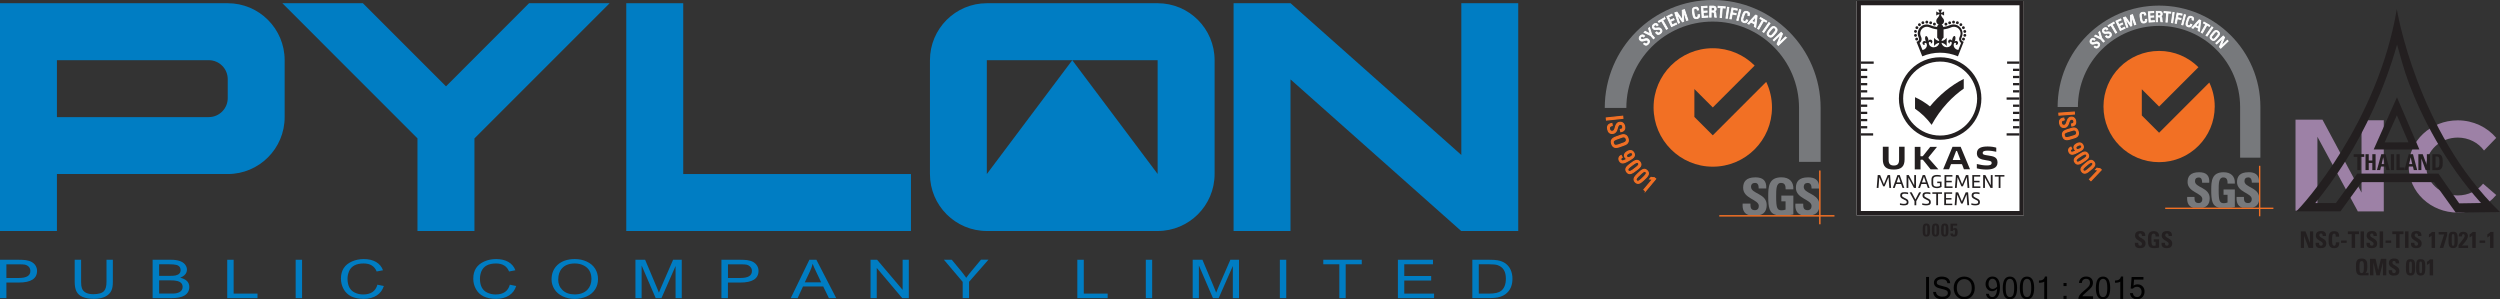 <?xml version="1.0" encoding="UTF-8"?><svg id="Layer_1" xmlns="http://www.w3.org/2000/svg" xmlns:xlink="http://www.w3.org/1999/xlink" viewBox="0 0 558.23 66.83"><rect x="0" y="0" width="558.23" height="66.83" fill="#333333" stroke="none"/><defs><style>.cls-1,.cls-2{fill:#fff;}.cls-3,.cls-4,.cls-5{stroke:#f27024;stroke-width:.25px;}.cls-3,.cls-6,.cls-7,.cls-5,.cls-8,.cls-9,.cls-10{fill:none;}.cls-11{fill-rule:evenodd;}.cls-11,.cls-12{fill:#77797c;}.cls-13{isolation:isolate;}.cls-4,.cls-14{fill:#f27024;}.cls-6{stroke-miterlimit:3.86;stroke-width:.2px;}.cls-6,.cls-7,.cls-2,.cls-9,.cls-10{stroke:#fff;}.cls-15{clip-path:url(#clippath-1);}.cls-7,.cls-2{stroke-miterlimit:3.86;stroke-width:.2px;}.cls-16{fill:#9d81a6;}.cls-17{clip-path:url(#clippath);}.cls-5{stroke-miterlimit:4;}.cls-9{stroke-miterlimit:3.86;stroke-width:.2px;}.cls-18{fill:#231f20;}.cls-10{stroke-miterlimit:3.86;stroke-width:.2px;}.cls-19{fill:#007dc3;}.cls-20{fill:#010101;}</style><clipPath id="clippath"><rect class="cls-8" x="427.39" y="1.56" width="11.65" height="11.65"/></clipPath><clipPath id="clippath-1"><rect class="cls-8" x="427.39" y="1.56" width="11.65" height="11.65"/></clipPath></defs><g id="Layer_2"><g><path class="cls-12" d="m504.73,35.21v-11.32c0-12.5-10.13-22.64-22.64-22.64s-22.64,10.13-22.64,22.64c0,.01,4.53.01,4.53,0,0-10,8.11-18.11,18.11-18.11s18.11,8.11,18.11,18.11v11.32h4.53Z"/><path class="cls-14" d="m482.11,29.64l-3.86-3.86v-5.85l3.86,3.86,8.78-8.78c-2.25-2.25-5.35-3.64-8.78-3.64-6.86,0-12.42,5.56-12.42,12.42s5.56,12.42,12.42,12.42,12.42-5.56,12.42-12.42c0-1.92-.44-3.74-1.21-5.36,0,0-11.21,11.21-11.21,11.21Z"/><path class="cls-12" d="m489.67,46.37c-1.13-.35-1.36-1.32-1.29-2.4h1.63c0,.75.03,1.37.93,1.37.55,0,.82-.35.82-.88,0-1.4-3.29-1.49-3.29-3.81,0-1.22.58-2.19,2.57-2.19,1.59,0,2.38.71,2.27,2.34h-1.59c0-.58-.1-1.17-.76-1.17-.53,0-.84.29-.84.83,0,1.48,3.29,1.35,3.29,3.8,0,1.35-.66,1.9-1.48,2.12h-2.28Z"/><path class="cls-12" d="m497.4,40.98c.01-.72-.11-1.36-.97-1.36-1.02,0-1.02,1.37-1.02,2.88,0,2.44.24,2.87,1.17,2.87.27,0,.56-.06.81-.15v-1.72h-.89v-1.2h2.52v3.95c-.18.03-.45.08-.76.13h-2.79c-1.51-.38-1.72-1.58-1.72-3.96,0-1.96.1-3.96,2.77-3.96,1.6,0,2.6.89,2.5,2.53h-1.63Z"/><path class="cls-12" d="m502.1,38.45c1.43,0,2.21.56,2.31,1.81v.53h-1.59c0-.57-.14-1.18-.8-1.18-.53,0-.85.29-.85.83,0,1.37,2.81,1.36,3.24,3.29v1.13c-.17.91-.75,1.32-1.42,1.51h-2.28c-1.13-.35-1.36-1.32-1.29-2.4h1.63c0,.75.03,1.37.93,1.37.55,0,.82-.35.82-.88,0-1.4-3.29-1.49-3.29-3.81,0-1.22.58-2.19,2.57-2.19"/><rect class="cls-14" x="483.47" y="46.36" width="24.16" height=".31"/><rect class="cls-14" x="504.41" y="37.02" width=".31" height="11.27"/><rect class="cls-14" x="459.73" y="25.15" width="3.46" height=".44" transform="translate(-.62 33.54) rotate(-4.16)"/><rect class="cls-5" x="459.73" y="25.15" width="3.46" height=".44" transform="translate(-.62 33.54) rotate(-4.16)"/><path class="cls-14" d="m460.9,26.78h-.1c-.46.09-.56.41-.51.69.06.35.25.58.65.52.76-.13.42-1.64,1.44-1.81.6-.1,1,.28,1.09.85.1.62-.14,1.02-.84,1.11l-.07-.45c.37-.06.6-.22.53-.63-.04-.26-.22-.5-.59-.44-.75.12-.39,1.64-1.47,1.82-.72.12-1.03-.34-1.13-.9-.18-1.01.59-1.13.92-1.18l.07.43s0,0,0,0Z"/><path class="cls-3" d="m460.9,26.78h-.1c-.46.09-.56.41-.51.69.06.35.25.58.65.52.76-.13.42-1.64,1.44-1.81.6-.1,1,.28,1.09.85.1.62-.14,1.02-.84,1.11l-.07-.45c.37-.06.6-.22.53-.63-.04-.26-.22-.5-.59-.44-.75.12-.39,1.64-1.47,1.82-.72.12-1.03-.34-1.13-.9-.18-1.01.59-1.13.92-1.18l.07.43s0,0,0,0Z"/><path class="cls-14" d="m461.55,28.99l1.08-.33c.66-.2,1.18,0,1.4.71.21.7-.1,1.17-.76,1.37l-1.08.33c-.92.28-1.38.05-1.59-.65s.04-1.15.96-1.43m.48,1.65l1.12-.34c.69-.21.57-.69.53-.83s-.21-.6-.9-.39l-1.12.34c-.72.22-.84.49-.72.89.12.4.37.55,1.09.33"/><path class="cls-3" d="m461.55,28.99l1.08-.33c.66-.2,1.18,0,1.4.71.21.7-.1,1.17-.76,1.37l-1.08.33c-.92.28-1.38.05-1.59-.65s.04-1.15.96-1.43h0Zm.48,1.65l1.12-.34c.69-.21.57-.69.53-.83s-.21-.6-.9-.39l-1.12.34c-.72.22-.84.49-.72.89.12.4.37.55,1.09.33h0Z"/><path class="cls-14" d="m463.94,33.99c-.77.39-1.53.78-1.94-.03-.22-.44-.07-.89.41-1.12l.2.39c-.22.11-.4.31-.28.56.19.38.62.19,1.39-.19h0c-.26,0-.42-.15-.54-.38-.12-.23-.22-.74.6-1.15.67-.34,1.11-.06,1.31.33.41.81-.34,1.17-1.14,1.58m.04-1.52c-.29.15-.59.37-.42.71s.52.23.82.09c.27-.13.58-.37.42-.71-.17-.34-.55-.22-.82-.09"/><path class="cls-3" d="m463.94,33.99c-.77.39-1.53.78-1.94-.03-.22-.44-.07-.89.41-1.12l.2.39c-.22.11-.4.31-.28.56.19.38.62.19,1.39-.19h0c-.26,0-.42-.15-.54-.38-.12-.23-.22-.74.6-1.15.67-.34,1.11-.06,1.31.33.41.81-.34,1.17-1.14,1.58h0Zm.04-1.52c-.29.15-.59.37-.42.71s.52.23.82.09c.27-.13.58-.37.42-.71-.17-.34-.55-.22-.82-.09Z"/><path class="cls-14" d="m465.26,36.05c-.72.48-1.43.95-1.93.2-.5-.75.22-1.22.94-1.7.75-.49,1.43-.96,1.94-.2.5.76-.2,1.21-.95,1.7m-.82-1.08c-.47.31-1.07.67-.8,1.08.27.41.84,0,1.31-.32.75-.49,1.21-.8.96-1.18-.25-.38-.71-.08-1.46.42"/><path class="cls-3" d="m465.26,36.05c-.72.48-1.43.95-1.93.2-.5-.75.22-1.22.94-1.7.75-.49,1.43-.96,1.94-.2.5.76-.2,1.21-.95,1.7h0Zm-.82-1.08c-.47.31-1.07.67-.8,1.08.27.41.84,0,1.31-.32.75-.49,1.21-.8.96-1.18-.25-.38-.71-.08-1.46.42h0Z"/><path class="cls-14" d="m466.78,37.93c-.66.56-1.32,1.11-1.89.42-.58-.69.08-1.23.74-1.79.69-.58,1.32-1.12,1.9-.42s-.06,1.22-.75,1.8m-.94-.98c-.43.36-.99.79-.67,1.16.31.37.83-.1,1.26-.47.69-.57,1.11-.94.82-1.28s-.72,0-1.4.58"/><path class="cls-3" d="m466.78,37.93c-.66.56-1.32,1.11-1.89.42-.58-.69.08-1.23.74-1.79.69-.58,1.32-1.12,1.9-.42s-.06,1.22-.75,1.8h0Zm-.94-.97c-.43.36-.99.79-.67,1.16.31.37.83-.1,1.26-.47.69-.57,1.11-.94.82-1.28s-.72,0-1.4.58h0Z"/><path class="cls-14" d="m466.89,40.35l-.32-.31,1.96-2.06-.59-.1.29-.31c.11.04.51.09.68.1l.28.26-2.29,2.41h0Z"/><path class="cls-3" d="m466.89,40.35l-.32-.31,1.96-2.06-.59-.1.29-.31c.11.04.51.09.68.1l.28.26-2.29,2.41h0Z"/><path class="cls-1" d="m467.79,10.27l.05.04c.23.22.44.14.57,0,.16-.17.21-.37.01-.56-.37-.35-1.04.43-1.54-.05-.29-.28-.25-.64.02-.92.29-.31.6-.33.93,0l-.21.22c-.18-.18-.35-.23-.55-.03-.12.13-.18.32,0,.49.37.35,1.03-.45,1.56.06.35.34.23.69-.03.96-.47.5-.84.13-.99-.02l.2-.21h0Z"/><path class="cls-7" d="m467.79,10.27l.05.04c.23.22.44.14.57,0,.16-.17.21-.37.01-.56-.37-.35-1.04.43-1.54-.05-.29-.28-.25-.64.02-.92.29-.31.6-.33.93,0l-.21.22c-.18-.18-.35-.23-.55-.03-.12.13-.18.32,0,.49.37.35,1.03-.45,1.56.06.35.34.23.69-.03.96-.47.5-.84.13-.99-.02l.2-.21h0Z"/><polygon class="cls-1" points="468.62 7.24 468.85 7.04 469.31 8.53 469.89 9.2 469.66 9.39 469.09 8.73 467.69 8.06 467.93 7.84 469 8.39 468.62 7.24"/><polygon class="cls-7" points="468.62 7.24 468.85 7.04 469.31 8.53 469.89 9.2 469.66 9.39 469.09 8.73 467.69 8.06 467.93 7.84 469 8.39 468.62 7.24"/><path class="cls-1" d="m470.37,7.92l.04.06c.18.25.4.22.56.11.19-.13.28-.32.12-.54-.3-.41-1.1.23-1.51-.33-.24-.33-.13-.68.19-.9.34-.25.65-.22.91.18l-.25.18c-.15-.2-.31-.29-.53-.13-.14.1-.23.28-.09.48.29.41,1.09-.25,1.52.34.28.39.1.72-.2.94-.55.4-.85-.02-.98-.2l.23-.17s0,0,0,0Z"/><path class="cls-7" d="m470.37,7.92l.04.06c.18.25.4.22.56.11.19-.13.28-.32.12-.54-.3-.41-1.1.23-1.51-.33-.24-.33-.13-.68.19-.9.34-.25.65-.22.91.18l-.25.18c-.15-.2-.31-.29-.53-.13-.14.1-.23.28-.09.48.29.41,1.09-.25,1.52.34.28.39.1.72-.2.94-.55.4-.85-.02-.98-.2l.23-.17s0,0,0,0Z"/><polygon class="cls-1" points="472 4.95 472.13 5.17 471.61 5.48 472.64 7.25 472.39 7.4 471.35 5.63 470.83 5.94 470.7 5.72 472 4.95"/><polygon class="cls-7" points="472 4.95 472.13 5.17 471.61 5.48 472.64 7.25 472.39 7.4 471.35 5.63 470.83 5.94 470.7 5.72 472 4.95"/><polygon class="cls-1" points="473.44 6.81 472.46 4.72 473.53 4.22 473.64 4.45 472.83 4.83 473.15 5.5 473.9 5.14 474.01 5.38 473.26 5.73 473.6 6.46 474.42 6.06 474.53 6.3 473.44 6.81"/><polygon class="cls-7" points="473.44 6.81 472.46 4.72 473.53 4.22 473.64 4.45 472.83 4.83 473.15 5.5 473.9 5.14 474.01 5.38 473.26 5.73 473.6 6.46 474.42 6.06 474.53 6.3 473.44 6.81"/><polygon class="cls-1" points="475.14 6.04 474.88 6.13 474.15 3.94 474.6 3.79 475.77 5.44 475.77 5.44 475.72 3.42 476.18 3.26 476.91 5.45 476.63 5.55 475.98 3.6 475.97 3.6 476.02 5.75 475.75 5.84 474.5 4.09 474.49 4.1 475.14 6.04"/><polygon class="cls-7" points="475.14 6.04 474.88 6.13 474.15 3.94 474.6 3.79 475.77 5.44 475.77 5.44 475.72 3.42 476.18 3.26 476.91 5.45 476.63 5.55 475.98 3.6 475.97 3.6 476.02 5.75 475.75 5.84 474.5 4.09 474.49 4.1 475.14 6.04"/><path class="cls-1" d="m478.85,3.38c-.02-.13-.05-.26-.12-.32s-.21-.07-.27-.06c-.24.04-.31.2-.31.23,0,.03-.05.09.01.48l.1.61c.09.56.28.6.51.56.09-.01.35-.09.28-.53l.3-.05c.13.72-.38.8-.53.82-.28.04-.72.1-.86-.79l-.1-.64c-.1-.64.15-.87.6-.94.45-.07.66.13.7.58l-.3.05h0,0Z"/><path class="cls-7" d="m478.85,3.38c-.02-.13-.05-.26-.12-.32s-.21-.07-.27-.06c-.24.04-.31.2-.31.23,0,.03-.05.09.01.48l.1.61c.09.56.28.6.51.56.09-.01.35-.09.28-.53l.3-.05c.13.72-.38.8-.53.82-.28.04-.72.1-.86-.79l-.1-.64c-.1-.64.15-.87.6-.94.45-.07.66.13.7.58l-.3.05h0,0Z"/><polygon class="cls-1" points="479.87 4.94 479.71 2.64 480.9 2.55 480.91 2.81 480.02 2.87 480.07 3.61 480.9 3.55 480.92 3.81 480.09 3.86 480.15 4.66 481.06 4.6 481.08 4.85 479.87 4.94"/><polygon class="cls-7" points="479.87 4.94 479.71 2.64 480.9 2.55 480.91 2.81 480.02 2.87 480.07 3.61 480.9 3.55 480.92 3.81 480.09 3.86 480.15 4.66 481.06 4.6 481.08 4.85 479.87 4.94"/><path class="cls-1" d="m481.76,3.79v1.06h-.31l.03-2.31h.79c.41.01.55.31.54.59,0,.27-.16.48-.43.52h0c.26.05.36.14.37.61,0,.1.03.46.07.6h-.31c-.08-.16-.06-.47-.08-.77-.02-.28-.25-.3-.34-.3h-.35s0,0,0,0Zm0-.26h.44c.21,0,.32-.17.32-.37,0-.16-.08-.35-.31-.35h-.44s0,.73,0,.73h0Z"/><path class="cls-7" d="m481.76,3.79v1.06h-.31l.03-2.31h.79c.41.01.55.31.54.59,0,.27-.16.48-.43.52h0c.26.05.36.14.37.61,0,.1.03.46.07.6h-.31c-.08-.16-.06-.47-.08-.77-.02-.28-.25-.3-.34-.3h-.35s0,0,0,0Zm0-.26h.44c.21,0,.32-.17.32-.37,0-.16-.08-.35-.31-.35h-.44s0,.73,0,.73h0Z"/><polygon class="cls-1" points="484.72 2.7 484.7 2.95 484.1 2.91 483.92 4.95 483.63 4.92 483.8 2.88 483.2 2.83 483.22 2.57 484.72 2.7"/><polygon class="cls-7" points="484.72 2.7 484.7 2.95 484.1 2.91 483.92 4.95 483.63 4.92 483.8 2.88 483.2 2.83 483.22 2.57 484.72 2.7"/><rect class="cls-1" x="484.02" y="3.78" width="2.31" height=".29" transform="translate(413.26 483.76) rotate(-81.94)"/><rect class="cls-9" x="484.02" y="3.78" width="2.31" height=".29" transform="translate(413.26 483.76) rotate(-81.94)"/><polygon class="cls-1" points="485.68 5.17 486.13 2.91 487.25 3.13 487.2 3.39 486.37 3.22 486.23 3.95 487.02 4.1 486.96 4.36 486.17 4.19 485.97 5.23 485.68 5.17"/><polygon class="cls-7" points="485.68 5.17 486.13 2.91 487.25 3.13 487.2 3.39 486.37 3.22 486.23 3.95 487.02 4.1 486.96 4.36 486.17 4.19 485.97 5.23 485.68 5.17"/><rect class="cls-1" x="486.42" y="4.27" width="2.31" height=".29" transform="translate(359.5 474.89) rotate(-75.29)"/><rect class="cls-10" x="486.42" y="4.27" width="2.31" height=".29" transform="translate(359.5 474.89) rotate(-75.29)"/><path class="cls-1" d="m489.45,4.45c.04-.12.08-.25.04-.34s-.16-.16-.21-.18c-.23-.08-.37.03-.39.06-.02.02-.09.06-.22.43l-.2.58c-.18.54-.03.66.19.73.09.03.35.09.5-.34l.29.1c-.22.69-.71.53-.85.48-.27-.09-.68-.25-.39-1.1l.21-.62c.21-.62.54-.7.97-.56.43.15.52.43.35.84l-.29-.1h0,0Z"/><path class="cls-7" d="m489.45,4.45c.04-.12.08-.25.04-.34s-.16-.16-.21-.18c-.23-.08-.37.03-.39.06-.02.02-.09.06-.22.43l-.2.58c-.18.54-.03.66.19.73.09.03.35.09.5-.34l.29.1c-.22.69-.71.53-.85.48-.27-.09-.68-.25-.39-1.1l.21-.62c.21-.62.54-.7.97-.56.43.15.52.43.35.84l-.29-.1h0,0Z"/><path class="cls-1" d="m491.07,4.42l.34.16-.29,2.41-.3-.14.08-.57-.81-.37-.39.42-.27-.12,1.63-1.78h0Zm.05.32h0l-.84.96.67.31.18-1.27h0Z"/><path class="cls-7" d="m491.07,4.42l.34.16-.29,2.41-.3-.14.08-.57-.81-.37-.39.42-.27-.12,1.63-1.78h0Zm.05.32h0l-.84.96.67.31.18-1.27h0Z"/><polygon class="cls-1" points="493.44 5.68 493.32 5.9 492.79 5.6 491.77 7.38 491.51 7.23 492.54 5.45 492.01 5.15 492.14 4.93 493.44 5.68"/><polygon class="cls-7" points="493.44 5.68 493.32 5.9 492.79 5.6 491.77 7.38 491.51 7.23 492.54 5.45 492.01 5.15 492.14 4.93 493.44 5.68"/><rect class="cls-1" x="492.2" y="6.88" width="2.31" height=".29" transform="translate(208.9 410.18) rotate(-55.61)"/><rect class="cls-6" x="492.2" y="6.88" width="2.31" height=".29" transform="translate(208.9 410.18) rotate(-55.61)"/><path class="cls-1" d="m493.8,7.7l.48-.58c.29-.35.66-.43,1.04-.12.38.31.38.69.08,1.04l-.48.58c-.41.5-.75.54-1.13.23-.38-.31-.4-.66,0-1.15m.88.74l.49-.6c.31-.37.06-.6-.01-.66-.07-.06-.34-.26-.64.12l-.49.6c-.32.39-.29.58-.07.76s.41.17.73-.22"/><path class="cls-7" d="m493.8,7.7l.48-.58c.29-.35.66-.43,1.04-.12.38.31.38.69.08,1.04l-.48.58c-.41.5-.75.54-1.13.23-.38-.31-.4-.66,0-1.15h0,0Zm.88.73l.49-.6c.31-.37.06-.6-.01-.66-.07-.06-.34-.26-.64.12l-.49.6c-.32.39-.29.58-.07.76s.41.17.73-.22h0Z"/><polygon class="cls-1" points="497.53 9.18 495.87 10.77 495.59 10.48 496.4 8.44 496.4 8.44 494.96 9.82 494.77 9.63 496.44 8.04 496.73 8.34 495.92 10.35 495.92 10.35 497.35 8.99 497.53 9.18"/><polygon class="cls-7" points="497.53 9.18 495.87 10.77 495.59 10.48 496.4 8.44 496.4 8.44 494.96 9.82 494.77 9.63 496.44 8.04 496.73 8.34 495.92 10.35 495.92 10.35 497.35 8.99 497.53 9.18"/><path class="cls-16" d="m554.45,41.02c-1.28,1.59-3.33,2.62-5.65,2.62-3.88,0-7.03-2.89-7.03-6.46s3.15-6.46,7.03-6.46c2.45,0,4.6,1.15,5.86,2.89l2.73-2.82c-2-2.38-5.11-3.92-8.59-3.92-6.05,0-10.95,4.61-10.95,10.3s4.9,10.3,10.95,10.3c3.49,0,6.59-1.53,8.59-3.93l-2.94-2.53h0Z"/><polygon class="cls-16" points="532.28 44.91 532.28 26.85 527.31 26.85 527.31 43 518.59 26.72 517.46 26.72 512.57 26.72 512.57 29.01 512.57 47.04 517.46 47.04 517.46 30.54 526.45 47.13 526.45 47.2 527.31 47.2 532.28 47.2 532.28 47.2 532.28 44.91 532.28 44.91"/><path class="cls-18" d="m530.02,33.38h10.21s-5.01-11.65-5.01-11.65l-5.2,11.65h0Zm2.45-1.58l2.73-6.06,2.6,6.04-5.33.02Z"/><path class="cls-18" d="m535.19,2.03c-4.27,25.39-21.07,43.95-22.46,45.16h9.88l4.73-6.52h16.13l4.88,6.8,9.88-.12c-18.61-18.02-23.04-45.32-23.04-45.32m13.93,43.38l-4.07-5.83-.57-.82h-18.12l-.57.79-4.21,5.8h-4.61c.09-.11.17-.22.26-.33,1.62-2,4.13-5.28,6.84-9.6,3.7-5.9,8.28-15.17,11.17-25.46.67,2.32,1.53,5.64,2.64,8.58,2.82,7.48,8.08,17.88,16.11,26.79l-4.86.08h0Z"/><polygon class="cls-18" points="525.56 34.43 527.92 34.43 527.92 35.03 527.1 35.03 527.1 37.98 526.38 37.98 526.38 35.03 525.56 35.03 525.56 34.43"/><polygon class="cls-18" points="528.2 34.43 528.92 34.43 528.92 35.84 529.72 35.84 529.72 34.43 530.45 34.43 530.45 37.98 529.72 37.98 529.72 36.39 528.92 36.39 528.92 37.98 528.2 37.98 528.2 34.43"/><path class="cls-18" d="m530.75,37.98l.97-3.55h.95l.94,3.55h-.76l-.19-.8h-.99l-.2.8h-.71Zm1.06-1.34h.69l-.35-1.53-.34,1.53Z"/><rect class="cls-18" x="533.85" y="34.43" width=".72" height="3.55"/><polygon class="cls-18" points="535.11 34.43 535.83 34.43 535.83 37.39 536.91 37.39 536.91 37.98 535.11 37.98 535.11 34.43"/><path class="cls-18" d="m536.88,37.98l.97-3.55h.95l.94,3.55h-.76l-.19-.8h-.99l-.2.8h-.71Zm1.06-1.34h.69l-.35-1.53-.34,1.53Z"/><polygon class="cls-18" points="540 34.43 540.97 34.43 541.9 36.87 541.9 34.43 542.58 34.43 542.58 37.98 541.63 37.98 540.67 35.4 540.67 37.98 540 37.98 540 34.43"/><path class="cls-18" d="m543.12,37.98v-3.55h1.21c.41,0,.7.13.87.39.17.26.25.75.25,1.46,0,.3-.01.55-.04.74-.03.19-.09.35-.19.5-.06.12-.17.23-.32.33s-.34.14-.58.14h-1.2,0Zm.72-.56h.36c.19,0,.32-.08.39-.23.08-.15.12-.52.12-1.11,0-.46-.04-.76-.12-.91s-.21-.22-.38-.22h-.37v2.46h0Z"/></g><g><path class="cls-18" d="m479.08,54.35c0,.24-.04.43-.12.57s-.18.25-.31.32c-.12.07-.26.12-.42.14s-.3.03-.45.03c-.24,0-.43-.03-.58-.1s-.26-.15-.34-.26-.13-.24-.15-.38-.03-.3-.02-.46h.77c0,.09,0,.17.01.25,0,.08.02.15.05.21.03.06.07.11.13.14.06.03.14.05.25.05.13,0,.23-.04.29-.12.06-.07.1-.18.1-.31,0-.11-.04-.2-.12-.29s-.17-.16-.29-.23-.24-.15-.37-.22-.26-.16-.37-.26c-.12-.1-.21-.21-.29-.34-.08-.13-.12-.29-.12-.47,0-.14.02-.28.06-.4.04-.13.1-.23.2-.33s.22-.17.37-.22c.16-.06.35-.08.59-.08.38,0,.65.09.83.26.18.18.26.46.24.84h-.75c0-.07,0-.13-.01-.2s-.03-.13-.05-.18-.06-.1-.11-.13c-.04-.03-.11-.05-.19-.05-.13,0-.22.03-.29.1-.07.07-.1.16-.1.29,0,.12.04.22.12.3s.17.16.29.22c.12.07.24.14.37.21s.26.15.37.25.21.2.29.34c.08.13.12.29.12.49h0Z"/><path class="cls-18" d="m481.32,52.8c0-.09,0-.17-.01-.25s-.03-.15-.06-.2c-.03-.06-.08-.1-.14-.14-.06-.04-.14-.05-.25-.05-.12,0-.21.04-.28.11s-.11.18-.14.3-.05.27-.05.44,0,.34,0,.51c0,.29,0,.52.03.7.02.18.04.31.09.41.04.1.1.16.17.2s.16.05.27.05c.06,0,.13,0,.2-.02.07-.01.13-.03.19-.05v-.82h-.42v-.57h1.19v1.87c-.05.01-.12.02-.21.04-.09.01-.18.03-.28.04s-.2.03-.3.03c-.1,0-.19.01-.26.01-.32,0-.58-.03-.77-.1s-.34-.18-.44-.34c-.1-.16-.16-.35-.19-.6-.03-.25-.04-.54-.04-.89,0-.23.01-.46.03-.69s.07-.42.15-.6.21-.32.39-.42.42-.16.74-.16c.19,0,.36.03.51.08.15.05.28.13.38.23.1.1.18.22.23.37.05.15.07.32.06.51h-.77Z"/><path class="cls-18" d="m485.04,54.35c0,.24-.04.43-.12.57s-.18.25-.31.32c-.12.07-.26.12-.42.14s-.3.03-.45.03c-.24,0-.43-.03-.58-.1s-.26-.15-.34-.26-.13-.24-.15-.38-.03-.3-.02-.46h.77c0,.09,0,.17.01.25,0,.08.02.15.05.21.03.06.07.11.13.14.06.03.14.05.25.05.13,0,.23-.04.29-.12.06-.07.1-.18.1-.31,0-.11-.04-.2-.12-.29s-.17-.16-.29-.23c-.12-.07-.24-.15-.37-.22s-.26-.16-.37-.26c-.12-.1-.21-.21-.29-.34-.08-.13-.12-.29-.12-.47,0-.14.02-.28.06-.4s.1-.23.2-.33.22-.17.37-.22c.16-.06.35-.08.59-.08.38,0,.65.09.83.26.18.18.26.46.24.84h-.75c0-.07,0-.13-.01-.2s-.03-.13-.05-.18-.06-.1-.11-.13c-.04-.03-.11-.05-.19-.05-.13,0-.22.03-.29.1-.07.07-.1.16-.1.29,0,.12.04.22.12.3s.17.16.29.22c.12.07.24.14.37.21s.26.15.37.25.21.2.29.34c.08.13.12.29.12.49h0Z"/></g><g><path class="cls-18" d="m513.76,55.36v-3.69h1.04l.98,2.56h.01v-2.56h.72v3.69h-1.02l-1.01-2.7h-.01v2.7h-.72,0Z"/><path class="cls-18" d="m519.45,54.35c0,.24-.04.43-.12.57-.08.14-.18.25-.31.32-.12.07-.26.12-.42.14s-.3.03-.45.03c-.24,0-.43-.03-.58-.1s-.26-.15-.34-.26-.13-.24-.15-.38-.03-.3-.02-.46h.77c0,.09,0,.17.01.25,0,.08.02.15.05.21.03.06.07.11.13.14.06.03.14.05.25.05.13,0,.23-.04.29-.12.06-.07.1-.18.1-.31,0-.11-.04-.2-.12-.29s-.17-.16-.29-.23c-.12-.07-.24-.15-.37-.22s-.26-.16-.37-.26c-.12-.1-.21-.21-.29-.34-.08-.13-.12-.29-.12-.47,0-.14.02-.28.06-.4s.1-.23.2-.33.22-.17.37-.22c.16-.06.35-.08.59-.08.38,0,.65.09.83.26.18.18.26.46.24.84h-.75c0-.07,0-.13-.01-.2s-.03-.13-.05-.18-.06-.1-.11-.13c-.04-.03-.11-.05-.19-.05-.13,0-.22.03-.29.1-.07.07-.1.16-.1.29,0,.12.04.22.12.3s.17.16.29.22c.12.07.24.14.37.21s.26.15.37.25.21.2.29.34c.07.13.12.29.12.49h0Z"/><path class="cls-18" d="m521.23,55.42c-.32,0-.56-.05-.73-.16-.18-.11-.3-.25-.38-.43-.08-.18-.12-.38-.14-.61s-.02-.46-.02-.7,0-.48.02-.71c.01-.23.06-.43.14-.61.08-.18.2-.32.38-.42.18-.11.42-.16.73-.16.39,0,.68.1.85.31s.25.51.23.91h-.76c0-.25-.02-.42-.07-.52-.05-.1-.13-.15-.25-.15-.11,0-.2.03-.26.08s-.12.13-.15.24-.06.25-.07.42-.01.38-.01.61,0,.44.01.61.03.31.07.42c.03.11.08.19.15.24.06.05.15.08.26.08.09,0,.16-.03.2-.08s.08-.12.1-.19c.02-.07.03-.16.04-.25,0-.09,0-.17.01-.24h.76c0,.25-.02.45-.07.62s-.12.3-.22.4-.21.18-.35.22-.3.06-.48.06h0Z"/><path class="cls-18" d="m523.99,53.71v.52h-1.25v-.52h1.25Z"/><path class="cls-18" d="m526.74,51.67v.61h-.86v3.07h-.77v-3.07h-.86v-.61h2.49,0Z"/><path class="cls-18" d="m527.09,55.36v-3.69h.77v3.69h-.77Z"/><path class="cls-18" d="m530.8,54.35c0,.24-.04.43-.12.57-.08.14-.18.25-.31.32-.12.07-.26.12-.42.14s-.3.03-.45.03c-.24,0-.43-.03-.58-.1s-.26-.15-.34-.26-.13-.24-.15-.38-.03-.3-.02-.46h.77c0,.09,0,.17.01.25,0,.08.02.15.05.21.03.06.07.11.13.14.06.03.14.05.25.05.13,0,.23-.04.29-.12.06-.07.1-.18.1-.31,0-.11-.04-.2-.12-.29s-.17-.16-.29-.23c-.12-.07-.24-.15-.37-.22s-.26-.16-.37-.26c-.12-.1-.21-.21-.29-.34-.08-.13-.12-.29-.12-.47,0-.14.02-.28.06-.4s.1-.23.2-.33.22-.17.37-.22c.16-.06.35-.08.59-.08.38,0,.65.09.83.26.18.18.26.46.24.84h-.75c0-.07,0-.13-.01-.2s-.03-.13-.05-.18-.06-.1-.11-.13c-.04-.03-.11-.05-.19-.05-.13,0-.22.03-.29.1-.07.07-.1.16-.1.29,0,.12.04.22.12.3s.17.16.29.22c.12.07.24.14.37.21s.26.15.37.25.21.2.29.34c.08.13.12.29.12.49h0Z"/><path class="cls-18" d="m531.35,55.36v-3.69h.77v3.69h-.77Z"/><path class="cls-18" d="m533.93,53.71v.52h-1.25v-.52h1.25Z"/><path class="cls-18" d="m536.67,51.67v.61h-.86v3.07h-.77v-3.07h-.86v-.61h2.49,0Z"/><path class="cls-18" d="m537.03,55.36v-3.69h.77v3.69h-.77Z"/><path class="cls-18" d="m540.74,54.35c0,.24-.04.43-.12.57-.08.14-.18.25-.31.32-.12.07-.26.12-.42.14s-.3.03-.45.03c-.24,0-.43-.03-.58-.1s-.26-.15-.34-.26-.13-.24-.15-.38-.03-.3-.02-.46h.77c0,.09,0,.17.01.25,0,.08.02.15.05.21.03.06.07.11.13.14.06.03.14.05.25.05.13,0,.23-.04.29-.12.06-.07.1-.18.1-.31,0-.11-.04-.2-.12-.29s-.17-.16-.29-.23-.24-.15-.37-.22-.26-.16-.37-.26c-.12-.1-.21-.21-.29-.34-.08-.13-.12-.29-.12-.47,0-.14.02-.28.06-.4s.1-.23.2-.33.22-.17.37-.22c.16-.06.35-.08.59-.08.38,0,.65.09.83.26.18.18.26.46.24.84h-.75c0-.07,0-.13-.01-.2s-.03-.13-.05-.18-.06-.1-.11-.13c-.04-.03-.11-.05-.19-.05-.13,0-.22.03-.29.1-.07.07-.1.16-.1.29,0,.12.04.22.12.3s.17.16.29.22c.12.07.24.14.37.21s.26.15.37.25.21.2.29.34c.07.13.12.29.12.49h0Z"/><path class="cls-18" d="m542.35,52.34c.13-.07.25-.15.37-.24.12-.09.22-.19.32-.31h.69v3.57h-.77v-2.74c-.09.08-.19.15-.29.22-.1.06-.2.13-.31.18v-.67h0Z"/><path class="cls-18" d="m546.44,52.47l-.87,2.89h-.8l.98-3.01h-1.22v-.55h1.91v.68h0Z"/><path class="cls-18" d="m547.77,51.74c.22,0,.39.03.53.09.14.06.24.16.31.31.07.14.12.33.15.56s.04.52.04.86c0,.28,0,.53-.03.76s-.06.42-.13.58-.18.28-.31.37c-.14.09-.33.13-.57.13s-.43-.04-.57-.13c-.14-.09-.24-.21-.31-.37-.07-.16-.11-.35-.13-.58s-.03-.48-.03-.76c0-.34.01-.63.04-.86.03-.23.07-.42.15-.56.07-.14.18-.25.31-.31s.31-.09.53-.09h0Zm0,.52c-.08,0-.14.02-.18.05s-.07.1-.09.19-.03.23-.04.39c0,.17,0,.39,0,.67s0,.49,0,.66c0,.17.02.3.04.4.02.1.05.16.09.2s.1.05.17.05.13-.02.17-.05c.04-.04.07-.1.09-.2s.04-.23.04-.4,0-.39,0-.66,0-.5,0-.67c0-.17-.01-.3-.04-.39s-.05-.16-.09-.19-.1-.05-.18-.05h0Z"/><path class="cls-18" d="m548.97,55.36v-.63c.19-.25.35-.46.49-.64.14-.18.26-.34.36-.47.1-.13.18-.25.25-.34s.12-.18.16-.25.06-.14.08-.2c.01-.06.02-.13.02-.2,0-.09-.02-.17-.06-.24-.04-.07-.11-.11-.21-.11-.07,0-.13.01-.18.05-.04.03-.07.07-.09.12-.02.05-.03.1-.04.16,0,.06,0,.12,0,.18h-.72c-.03-.34.05-.59.22-.77.18-.18.43-.26.76-.26.15,0,.29.01.42.05.13.03.24.09.33.16s.16.17.22.29c.05.12.08.26.08.42,0,.13-.02.27-.07.41s-.11.28-.19.41c-.08.13-.16.26-.26.39-.1.13-.19.25-.29.36s-.19.22-.28.32c-.09.1-.17.18-.23.25h1.36v.55h-2.12,0Z"/><path class="cls-18" d="m551.43,52.34c.13-.07.25-.15.37-.24.12-.09.22-.19.32-.31h.69v3.57h-.77v-2.74c-.09.08-.19.15-.29.22-.1.06-.2.13-.31.18v-.67h0Z"/><path class="cls-18" d="m554.92,53.71v.52h-1.25v-.52h1.25Z"/><path class="cls-18" d="m555.39,52.34c.13-.07.25-.15.37-.24.12-.09.22-.19.32-.31h.69v3.57h-.77v-2.74c-.09.08-.19.15-.29.22-.1.06-.2.13-.31.18v-.67h0Z"/><path class="cls-18" d="m528.88,61.48h-1.2s-.07,0-.11.01c-.04,0-.07.01-.11.01h-.11c-.29,0-.51-.04-.68-.11s-.3-.19-.39-.35-.15-.35-.18-.59c-.03-.24-.04-.51-.04-.83,0-.25,0-.48.02-.71.01-.23.06-.43.14-.61.08-.18.2-.32.38-.42.18-.11.42-.16.73-.16s.56.05.73.16c.18.11.3.25.38.42.08.18.12.38.14.61s.02.47.02.71c0,.2-.01.37-.03.52-.02.15-.04.28-.08.38s-.08.2-.14.28-.12.15-.2.22h.01s.06,0,.1-.02.07-.03.11-.04c.04-.01.07-.03.1-.04.03-.01.06-.01.08-.01h.32v.57h0Zm-1.54-.5c.11,0,.2-.03.26-.08s.12-.13.15-.24c.03-.11.06-.25.07-.41.01-.17.01-.37.01-.6s0-.44-.01-.61-.03-.31-.07-.42c-.03-.11-.08-.19-.15-.24-.06-.05-.15-.08-.26-.08s-.2.03-.26.08-.12.13-.15.24-.06.25-.07.42-.01.38-.01.61,0,.43.01.6c.01.17.03.31.07.41.03.11.08.19.15.24.06.05.15.08.26.08Z"/><path class="cls-18" d="m529.2,61.48v-3.69h1.24l.58,2.51h.01l.61-2.51h1.2v3.69h-.75v-2.85h-.01l-.71,2.85h-.73l-.67-2.85h-.01v2.85h-.75,0Z"/><path class="cls-18" d="m535.76,60.48c0,.24-.04.43-.12.57-.08.14-.18.25-.31.32-.12.07-.26.12-.42.14s-.3.03-.45.03c-.24,0-.43-.03-.58-.1s-.26-.15-.34-.26-.13-.24-.15-.38-.03-.3-.02-.46h.77c0,.09,0,.17.01.25,0,.08.02.15.05.21.03.06.07.11.13.14.06.03.14.05.25.05.13,0,.23-.04.29-.12.06-.07.1-.18.1-.31,0-.11-.04-.2-.12-.29s-.17-.16-.29-.23c-.12-.07-.24-.15-.37-.22s-.26-.16-.37-.26c-.12-.1-.21-.21-.29-.34s-.12-.29-.12-.47c0-.14.02-.28.06-.4s.1-.23.2-.33.22-.17.37-.22c.16-.06.35-.08.59-.08.38,0,.65.09.83.26.18.18.26.46.24.84h-.75c0-.07,0-.13-.01-.2s-.03-.13-.05-.18-.06-.1-.11-.13c-.04-.03-.11-.05-.19-.05-.13,0-.22.03-.29.1-.07.07-.1.16-.1.29,0,.12.04.22.12.3s.17.16.29.22c.12.07.24.14.37.21s.26.15.37.25.21.2.29.34c.07.13.12.29.12.49h0Z"/><path class="cls-18" d="m538.26,57.87c.22,0,.39.03.53.09.14.06.24.16.31.31.07.14.12.33.15.56s.04.52.04.86c0,.28,0,.53-.03.76s-.06.42-.13.58-.18.28-.31.37c-.14.09-.33.13-.57.13s-.43-.04-.57-.13c-.14-.09-.24-.21-.31-.37-.07-.16-.11-.35-.13-.58s-.03-.48-.03-.76c0-.34.01-.63.04-.86.03-.23.07-.42.15-.56.07-.14.18-.25.31-.31s.31-.09.53-.09h0Zm0,.52c-.08,0-.14.02-.18.05s-.07.1-.09.19-.03.23-.04.39c0,.17,0,.39,0,.67s0,.49,0,.66c0,.17.02.3.04.4.02.1.05.16.09.2s.1.05.17.05.13-.02.17-.05c.04-.04.07-.1.09-.2s.04-.23.04-.4,0-.39,0-.66,0-.5,0-.67c0-.17-.01-.3-.04-.39s-.05-.16-.09-.19-.1-.05-.18-.05h0Z"/><path class="cls-18" d="m540.53,57.87c.22,0,.39.03.53.09.14.06.24.16.31.31.07.14.12.33.15.56s.04.52.04.86c0,.28,0,.53-.03.76s-.06.42-.13.58-.18.28-.31.37c-.14.09-.33.13-.57.13s-.43-.04-.57-.13c-.14-.09-.24-.21-.31-.37-.07-.16-.11-.35-.13-.58s-.03-.48-.03-.76c0-.34.01-.63.04-.86.03-.23.07-.42.15-.56.07-.14.18-.25.31-.31s.31-.09.53-.09h0Zm0,.52c-.08,0-.14.02-.18.05s-.07.1-.09.19-.03.23-.04.39c0,.17,0,.39,0,.67s0,.49,0,.66c0,.17.02.3.04.4.02.1.05.16.09.2s.1.05.17.05.13-.02.17-.05c.04-.04.07-.1.09-.2s.04-.23.04-.4,0-.39,0-.66,0-.5,0-.67c0-.17-.01-.3-.04-.39s-.05-.16-.09-.19-.1-.05-.18-.05h0Z"/><path class="cls-18" d="m541.91,58.47c.13-.07.25-.15.37-.24.12-.09.22-.19.32-.31h.69v3.57h-.77v-2.74c-.09.08-.19.15-.29.22-.1.06-.2.13-.31.18v-.67h0Z"/></g><g><rect class="cls-1" x="414.56" y=".23" width="37.33" height="47.86"/><g><path class="cls-18" d="m420.82,41.6h-.33l-.85-2h-.01l-.18,2.37h-.4l.23-2.88h.54l.84,2.05.85-2.05h.53l.23,2.88h-.4l-.17-2.4h-.01l-.86,2.03h0Z"/><path class="cls-18" d="m424.82,41.97l-.31-.89h-1.13l-.31.89h-.42l1.03-2.88h.51l1.03,2.88h-.42,0Zm-1.32-1.24h.88l-.43-1.27h-.01l-.43,1.27h0Z"/><path class="cls-18" d="m427.42,41.36h.01v-2.27h.4v2.88h-.46l-1.24-2.28h-.01v2.28h-.4v-2.88h.49l1.21,2.27h0Z"/><path class="cls-18" d="m430.47,41.97l-.31-.89h-1.13l-.31.89h-.42l1.03-2.88h.51l1.03,2.88h-.42,0Zm-1.32-1.24h.88l-.43-1.27h-.01l-.43,1.27h0Z"/><path class="cls-18" d="m432.48,42.01c-1.17-.03-1.2-.72-1.2-1.11v-.73c0-.39.03-1.11,1.26-1.11.32,0,.63.06.82.09v.33c-.17-.03-.49-.07-.82-.07-.85,0-.87.44-.87.77v.73c0,.32.01.75.8.77.22,0,.54-.06.7-.15v-.64h-.6v-.34h.96v1.19c-.27.16-.63.28-1.06.28h0Z"/><path class="cls-18" d="m434.19,41.97v-2.88h1.77v.34h-1.37v.94h1.22v.34h-1.22v.91h1.4v.34h-1.8,0,0Z"/><path class="cls-18" d="m438.29,41.6h-.33l-.85-2h-.01l-.18,2.37h-.4l.23-2.88h.54l.84,2.05.85-2.05h.53l.23,2.88h-.4l-.17-2.4h-.01l-.86,2.03h0Z"/><path class="cls-18" d="m440.4,41.97v-2.88h1.77v.34h-1.37v.94h1.22v.34h-1.22v.91h1.4v.34h-1.8,0,0Z"/><path class="cls-18" d="m444.52,41.36h.01v-2.27h.4v2.88h-.46l-1.24-2.28h-.01v2.28h-.4v-2.88h.49l1.21,2.27h0Z"/><path class="cls-18" d="m446.3,39.43h-.88v-.34h2.15v.34h-.88v2.54h-.4v-2.54h0Z"/><path class="cls-18" d="m425.35,43.25c-.41,0-.65.06-.65.41,0,.21.13.3.41.45l.53.27c.34.17.51.35.51.77,0,.58-.4.71-1.07.71-.15,0-.54-.04-.84-.11v-.36c.29.09.69.13.84.13.42,0,.68-.07.68-.37,0-.24-.1-.33-.31-.43l-.56-.29c-.39-.2-.59-.37-.59-.78,0-.62.37-.74,1.05-.74.13,0,.47.02.71.09v.36c-.18-.07-.56-.1-.71-.1h0Z"/><path class="cls-18" d="m427.71,44.52h0l.81-1.58h.46l-1.09,1.98v.91h-.4v-.91l-1.08-1.97h.46l.82,1.58h0Z"/><path class="cls-18" d="m430.33,43.25c-.41,0-.65.06-.65.41,0,.21.13.3.41.45l.53.27c.34.17.51.35.51.77,0,.58-.4.71-1.07.71-.15,0-.54-.04-.84-.11v-.36c.29.09.69.13.84.13.42,0,.68-.07.68-.37,0-.24-.1-.33-.31-.43l-.56-.29c-.39-.2-.59-.37-.59-.78,0-.62.37-.74,1.05-.74.13,0,.47.02.71.09v.36c-.18-.07-.56-.1-.71-.1h0Z"/><path class="cls-18" d="m432.36,43.28h-.88v-.34h2.15v.34h-.88v2.54h-.4v-2.54h0Z"/><path class="cls-18" d="m434.13,45.82v-2.88h1.77v.34h-1.37v.94h1.22v.34h-1.22v.91h1.4v.34h-1.8,0,0Z"/><path class="cls-18" d="m438.23,45.45h-.33l-.85-2h-.01l-.18,2.37h-.4l.23-2.88h.54l.84,2.05.86-2.05h.53l.23,2.88h-.4l-.17-2.4h-.01l-.86,2.03h0Z"/><path class="cls-18" d="m441.3,43.25c-.41,0-.65.06-.65.41,0,.21.13.3.41.45l.53.27c.34.17.51.35.51.77,0,.58-.4.71-1.07.71-.15,0-.54-.04-.84-.11v-.36c.29.09.69.13.84.13.42,0,.68-.07.68-.37,0-.24-.1-.33-.31-.43l-.56-.29c-.39-.2-.59-.37-.59-.78,0-.62.37-.74,1.05-.74.13,0,.47.02.71.09v.36c-.18-.07-.56-.1-.71-.1h0Z"/></g><path class="cls-18" d="m430.95,23.76c-1.02-.81-2.14-1.51-3.34-2.06v2.58c1.43.98,2.68,2.2,3.71,3.6h0c.93-1.72,2.12-3.39,3.53-4.91,1.11-1.2,2.35-2.28,3.64-3.19v-2.16c-2.92,1.47-5.49,3.65-7.55,6.15Z"/><g class="cls-17"><g class="cls-15"><g><path class="cls-18" d="m428.22,8.96s.03-.03.04-.05.02-.04.03-.06.01-.04.02-.06c0-.02,0-.04,0-.06s0-.04,0-.06c0-.02-.01-.04-.02-.06s-.02-.04-.03-.06-.03-.03-.04-.05c-.01-.01-.03-.03-.05-.04s-.04-.02-.06-.03c-.02,0-.04-.01-.06-.02-.04,0-.09,0-.13,0-.02,0-.04.01-.06.02-.02,0-.04.02-.06.03s-.03.03-.05.04-.03.03-.04.05-.02.04-.03.06-.01.04-.02.06c0,.02,0,.04,0,.06s0,.04,0,.06c0,.02.01.04.02.06s.02.04.03.06.03.03.04.05c.01.01.03.03.05.04s.04.02.06.03c.02,0,.04.01.06.02.02,0,.04,0,.06,0,.09,0,.17-.03.23-.09"/><path class="cls-18" d="m427.87,6.46c.05.03.1.04.16.04.11,0,.22-.06.28-.16.09-.15.04-.35-.12-.44s-.35-.04-.44.12c-.09.15-.04.35.12.44"/><path class="cls-18" d="m428.6,5.83c.07,0,.15-.03.2-.07.14-.11.16-.32.04-.45-.11-.14-.32-.16-.45-.04-.14.11-.16.32-.04.45.06.08.16.12.25.12"/><path class="cls-18" d="m429.37,5.4s.07,0,.1-.02c.17-.06.26-.24.2-.41-.06-.17-.24-.26-.41-.2-.17.06-.26.24-.2.41.04.13.17.22.3.22"/><path class="cls-18" d="m430.24,5.25c.18,0,.32-.15.32-.32s-.15-.32-.32-.32-.32.15-.32.32.15.32.32.32"/><path class="cls-18" d="m430.99,5.39s.07.02.11.02c.13,0,.25-.08.3-.21.06-.16-.02-.35-.19-.41s-.35.02-.41.19.02.35.19.41"/><path class="cls-18" d="m427.66,7.33s.04,0,.06,0c.15,0,.28-.11.31-.26.03-.18-.08-.34-.25-.38-.18-.03-.34.08-.38.25-.03.18.08.34.25.38"/><path class="cls-18" d="m427.77,8.21c.18-.03.29-.19.26-.37h0c-.03-.18-.19-.29-.37-.26-.18.03-.29.19-.26.37.03.16.16.27.32.27.02,0,.04,0,.05,0"/><path class="cls-18" d="m431.76,5.65s.04.02.06.03c.02,0,.04.01.06.02.02,0,.04,0,.06,0,.09,0,.17-.03.23-.09s.09-.14.09-.23c0-.02,0-.04,0-.06,0-.02-.01-.04-.02-.06s-.02-.04-.03-.06-.03-.03-.04-.05c-.07-.07-.19-.11-.29-.09-.02,0-.04.01-.06.02s-.04.02-.06.03-.03.03-.05.04-.03.03-.04.05-.02.04-.03.06-.01.04-.02.06c0,.02,0,.04,0,.06,0,.09.03.17.09.23.01.01.03.03.05.04"/><path class="cls-18" d="m438.74,8.61s-.02-.04-.03-.06-.03-.03-.04-.05c-.01-.01-.03-.03-.05-.04s-.04-.02-.06-.03c-.02,0-.04-.01-.06-.02-.04,0-.09,0-.13,0-.02,0-.04.01-.06.02-.02,0-.04.02-.06.03s-.03.03-.05.04-.03.03-.04.05c-.01.02-.02.04-.03.06s-.01.04-.02.06c0,.02,0,.04,0,.06s0,.04,0,.06c0,.02.01.04.02.06s.02.04.03.06.03.03.04.05c.06.06.14.09.23.09.02,0,.04,0,.06,0,.02,0,.04-.01.06-.02.02,0,.04-.02.06-.03s.03-.03.05-.04.03-.03.04-.05c.01-.02.02-.04.03-.06s.01-.04.02-.06c0-.02,0-.04,0-.06s0-.04,0-.06c0-.02-.01-.04-.02-.06"/><path class="cls-18" d="m436.97,5.38s.07.02.1.02c.13,0,.26-.08.3-.22.06-.17-.03-.35-.2-.41-.17-.06-.35.03-.41.2s.03.35.2.41"/><path class="cls-18" d="m437.64,5.76c.06.05.13.07.2.07.09,0,.18-.04.25-.12.11-.14.09-.34-.04-.45-.14-.11-.34-.09-.45.04-.11.14-.09.34.04.45"/><path class="cls-18" d="m438.13,6.34c.06.1.17.16.28.16.06,0,.11-.01.16-.04.15-.09.2-.28.12-.44-.09-.15-.29-.2-.44-.12-.15.09-.2.28-.12.44"/><path class="cls-18" d="m436.21,5.25c.18,0,.32-.15.32-.32s-.15-.32-.32-.32h0c-.18,0-.32.15-.32.32s.15.32.32.32"/><path class="cls-18" d="m438.66,6.7c-.18.03-.29.2-.25.38.03.15.16.26.31.26.02,0,.04,0,.06,0,.18-.03.29-.2.25-.38s-.2-.29-.38-.25"/><path class="cls-18" d="m438.78,7.58c-.18-.03-.34.09-.37.26s.09.34.26.37c.02,0,.04,0,.06,0,.15,0,.29-.11.32-.27.03-.18-.09-.34-.26-.37"/><path class="cls-18" d="m435.34,5.41s.07,0,.11-.02c.16-.06.25-.25.19-.41-.06-.16-.25-.25-.41-.19-.16.06-.25.25-.19.41.05.13.17.21.3.21"/><path class="cls-18" d="m434.21,5.51s.02.04.03.06.03.03.04.05.03.03.05.04.04.02.06.03.04.01.06.02c.02,0,.04,0,.06,0,.09,0,.17-.03.23-.09.01-.01.03-.03.04-.05s.02-.04.03-.06.01-.04.02-.06c0-.02,0-.04,0-.06,0-.09-.03-.17-.09-.23-.07-.07-.19-.11-.29-.09-.02,0-.04.01-.06.02s-.04.02-.06.03-.03.03-.05.04c-.06.06-.09.14-.09.23,0,.02,0,.04,0,.06,0,.02.01.04.02.06"/><path class="cls-18" d="m437.95,8.93c-.05-.13-.05-.28.01-.42l.1-.24c.21-.49.22-1.04.02-1.54s-.58-.89-1.07-1.11c-.49-.21-1.04-.22-1.53-.03h-.02s0,.01,0,.01c-.5.22-1.01.36-1.54.43-.03-.23-.16-.43-.36-.54.31-.13.54-.44.54-.8,0-.22-.08-.42-.21-.57h0l-.2-.23c-.17-.2-.28-.45-.31-.72.27.03.52.14.72.31v-.93c-.2.17-.45.28-.72.31.03-.27.14-.52.31-.72h-.93c.17.2.28.45.31.72-.27-.03-.52-.14-.72-.31v.93c.2-.17.45-.28.72-.31-.03.27-.14.52-.31.72l-.2.23h0c-.13.15-.21.35-.21.57,0,.36.22.67.54.8-.19.11-.33.31-.36.54-.53-.07-1.05-.21-1.54-.42h-.03c-.5-.21-1.04-.2-1.53.01s-.87.61-1.07,1.11-.19,1.05.02,1.54l.1.24c.06.14.06.29,0,.42-.06.13-.16.24-.31.31l-.23.1.88,2.21.41,1.03c1.24-.53,2.59-.81,3.98-.81s2.74.28,3.98.81l.41-1.03.88-2.21-.23-.1c-.14-.06-.25-.17-.31-.31m-4.73-5.91h0Zm-1.41,7.55c-.66,0-1.13-.48-1.11-1,0-.13.11-.23.24-.23s.24.11.24.24c0,.06-.02.12-.06.16.22-.03.38-.22.38-.44,0-.25-.2-.45-.45-.45-.22,0-.41.16-.44.38h0c.02-.14,0-.32-.03-.5-.1-.42-.32-.72-.51-.68h0c-.18.04-.26.42-.16.83.04.18.11.35.19.47h0c-.12-.18-.36-.25-.56-.15-.22.11-.32.37-.21.6.1.2.32.3.53.24-.05-.02-.1-.06-.12-.12-.06-.12,0-.26.12-.32.12-.06.26,0,.32.1.23.46.02,1.09-.57,1.37-.11.05-.22.09-.33.1l-.63-1.58c.16-.12.29-.28.36-.46.11-.26.1-.56-.01-.83l-.1-.24c-.16-.37-.16-.77-.02-1.14s.43-.66.79-.82.76-.16,1.13-.02c.57.25,1.16.41,1.77.48v1.86c.23.18.4.44.46.74-.48-.07-.9-.34-1.16-.73v1.86c.26-.39.68-.66,1.16-.73-.1.56-.58.99-1.18.99m5.39.6c-.11-.02-.22-.05-.33-.1-.6-.28-.81-.92-.57-1.37.06-.11.2-.16.32-.1.12.06.17.2.12.32-.03.06-.07.1-.12.12.21.06.44-.03.53-.24.11-.22.01-.49-.21-.6-.2-.1-.44-.03-.56.15h0c.08-.12.15-.28.19-.47.09-.42.02-.79-.16-.83h0c-.19-.04-.41.26-.51.68-.04.18-.05.36-.03.5h0c-.03-.22-.22-.38-.44-.38-.25,0-.45.2-.45.45,0,.22.16.41.38.44-.04-.04-.06-.1-.06-.16,0-.13.11-.24.24-.24s.23.1.24.23c.01.52-.45,1-1.11,1-.59,0-1.08-.43-1.18-.99.48.07.9.34,1.16.73v-1.86c-.26.39-.68.66-1.16.73.06-.3.22-.56.46-.74v-1.86c.61-.07,1.2-.23,1.77-.48.37-.14.76-.13,1.13.02.37.16.64.45.79.82s.14.77-.02,1.14l-.1.24c-.12.27-.12.56-.01.83.07.19.2.35.36.46l-.63,1.58h0Z"/></g></g></g><path class="cls-18" d="m433.22,13.75c4.55,0,8.26,3.7,8.26,8.26s-3.7,8.26-8.26,8.26-8.26-3.7-8.26-8.26,3.7-8.26,8.26-8.26m0-.96c-5.09,0-9.21,4.12-9.21,9.21s4.12,9.21,9.21,9.21,9.21-4.12,9.21-9.21-4.12-9.21-9.21-9.21h0Z"/><path class="cls-18" d="m450.93,1.18v45.94h-35.41V1.18h35.41m.96-.96h-37.33v47.86h37.33V.23h0Z"/><g><path class="cls-18" d="m422.87,36.96c.75,0,1.18-.31,1.18-1.27v-2.92h1.23v2.81c0,1.62-.75,2.28-2.43,2.28s-2.43-.66-2.43-2.28v-2.81h1.29v2.92c0,.96.43,1.27,1.18,1.27h0Z"/><path class="cls-18" d="m428.82,32.78v2.02c0,.06.03.09.09.09h.32c.07,0,.12-.02.16-.07l1.62-2.03h1.51l-1.86,2.29s-.04.05-.04.09v.09s0,.06.04.09l2.16,2.46h-1.73l-1.69-2.09s-.06-.06-.13-.06h-.34c-.06,0-.09.03-.09.09v2.07h-1.29v-5.02h1.29,0Z"/><path class="cls-18" d="m438.53,37.8l-.4-1.06c-.03-.07-.07-.09-.15-.09h-2.22c-.07,0-.12,0-.15.09l-.4,1.06h-1.32l2.09-5.02h1.82l2.09,5.02h-1.36Zm-.84-2.07s.06-.04.05-.07l-.73-1.89c-.02-.06-.04-.07-.09-.07h-.07c-.05,0-.07.01-.09.07l-.72,1.89s.01.07.05.07h1.62,0Z"/><path class="cls-18" d="m445.62,32.94c.1.03.13.04.13.04v.91s-.17-.04-.2-.04c-.31-.06-.97-.21-1.73-.21-.59,0-1.1.09-1.1.5s.35.45,1.22.58c1.27.18,2.09.39,2.09,1.58,0,1.29-1.29,1.56-2.51,1.56-.86,0-1.81-.17-2-.24-.1-.03-.11-.04-.11-.04v-.96s.14.03.17.04c.66.16,1.34.28,2.07.28.37,0,1.07-.03,1.07-.53,0-.37-.16-.47-1.19-.62-1.23-.18-2.11-.44-2.11-1.56,0-1.27,1.19-1.52,2.43-1.52.8,0,1.6.16,1.77.22h0Z"/></g><rect class="cls-18" x="415.51" y="13.73" width="2.87" height=".51"/><rect class="cls-18" x="415.51" y="21.75" width="2.87" height=".51"/><rect class="cls-18" x="415.51" y="15.34" width="1.43" height=".51"/><rect class="cls-18" x="415.51" y="16.94" width="1.43" height=".51"/><rect class="cls-18" x="415.51" y="18.54" width="1.43" height=".51"/><rect class="cls-18" x="415.51" y="20.14" width="1.43" height=".51"/><rect class="cls-18" x="415.51" y="29.76" width="2.75" height=".51"/><rect class="cls-18" x="415.51" y="23.35" width="1.43" height=".51"/><rect class="cls-18" x="415.51" y="24.95" width="1.43" height=".51"/><rect class="cls-18" x="415.51" y="26.56" width="1.43" height=".51"/><rect class="cls-18" x="415.51" y="28.16" width="1.43" height=".51"/><rect class="cls-18" x="448.06" y="29.76" width="2.87" height=".51"/><rect class="cls-18" x="448.06" y="21.75" width="2.87" height=".51"/><rect class="cls-18" x="449.49" y="28.16" width="1.43" height=".51"/><rect class="cls-18" x="449.49" y="26.56" width="1.43" height=".51"/><rect class="cls-18" x="449.49" y="24.95" width="1.43" height=".51"/><rect class="cls-18" x="449.49" y="23.35" width="1.43" height=".51"/><rect class="cls-18" x="448.17" y="13.73" width="2.75" height=".51"/><rect class="cls-18" x="449.49" y="20.14" width="1.43" height=".51"/><rect class="cls-18" x="449.49" y="18.54" width="1.43" height=".51"/><rect class="cls-18" x="449.49" y="16.94" width="1.43" height=".51"/><rect class="cls-18" x="449.49" y="15.34" width="1.43" height=".51"/></g><g><path class="cls-11" d="m406.53,36.15v-12.05c0-13.31-10.79-24.1-24.1-24.1s-24.1,10.79-24.1,24.1c0,.01,4.82.01,4.82,0,0-10.65,8.63-19.28,19.28-19.28s19.28,8.63,19.28,19.28v12.05h4.82Z"/><path class="cls-14" d="m382.45,30.22l-4.11-4.11v-6.23l4.11,4.11,9.35-9.35c-2.39-2.39-5.7-3.87-9.35-3.87-7.3,0-13.22,5.92-13.22,13.22s5.92,13.23,13.22,13.23,13.22-5.92,13.22-13.23c0-2.05-.47-3.98-1.29-5.71l-11.93,11.93s0,0,0,0Z"/><g><path class="cls-12" d="m390.49,48.03c-1.2-.37-1.45-1.41-1.37-2.56h1.74c0,.79.03,1.46.99,1.46.59,0,.88-.38.88-.94,0-1.49-3.5-1.59-3.5-4.06,0-1.3.62-2.33,2.74-2.33,1.69,0,2.53.76,2.42,2.49h-1.69c0-.62-.1-1.25-.81-1.25-.56,0-.9.31-.9.88,0,1.58,3.5,1.44,3.5,4.05,0,1.44-.71,2.03-1.57,2.26h-2.43,0Z"/><path class="cls-12" d="m398.72,42.29c.01-.77-.12-1.45-1.04-1.45-1.08,0-1.08,1.46-1.08,3.07,0,2.6.25,3.05,1.24,3.05.29,0,.6-.07.86-.16v-1.84h-.94v-1.28h2.68v4.21c-.19.04-.48.09-.8.13h-2.98c-1.61-.4-1.83-1.68-1.83-4.21,0-2.09.1-4.22,2.95-4.22,1.71,0,2.76.95,2.66,2.69h-1.73,0Z"/><path class="cls-12" d="m403.73,39.6c1.52,0,2.35.59,2.47,1.93v.57h-1.69c0-.6-.15-1.25-.85-1.25-.57,0-.9.31-.9.88,0,1.46,2.99,1.45,3.45,3.5v1.2c-.18.97-.79,1.41-1.51,1.6h-2.43c-1.2-.37-1.45-1.41-1.37-2.56h1.74c0,.79.03,1.46.99,1.46.58,0,.88-.38.88-.94,0-1.49-3.5-1.59-3.5-4.06,0-1.3.62-2.33,2.74-2.33h0Z"/><polygon class="cls-14" points="383.9 48.03 409.62 48.03 409.62 48.36 383.9 48.36 383.9 48.03 383.9 48.03"/><polygon class="cls-14" points="406.19 38.07 406.52 38.07 406.52 50.08 406.19 50.08 406.19 38.07 406.19 38.07"/></g><g><path class="cls-4" d="m358.72,26.81l-.05-.47,3.66-.39.05.47s-3.66.39-3.66.39Z"/><path class="cls-4" d="m360,28.03l-.1.02c-.49.1-.58.44-.52.74.07.37.29.61.72.53.8-.16.38-1.77,1.46-1.99.64-.13,1.07.25,1.2.86.13.66-.11,1.1-.85,1.21l-.1-.48c.39-.07.63-.25.54-.69-.06-.28-.25-.53-.64-.45-.79.16-.35,1.76-1.49,1.99-.76.16-1.11-.32-1.23-.91-.23-1.06.58-1.23.93-1.29l.09.45h0Z"/><path class="cls-4" d="m360.84,30.59l1.14-.41c.69-.25,1.26-.05,1.52.68s-.05,1.25-.74,1.49l-1.14.41c-.96.34-1.47.13-1.73-.61-.26-.73-.01-1.23.95-1.57h0Zm.6,1.74l1.17-.42c.72-.26.57-.77.52-.91-.05-.14-.25-.63-.98-.37l-1.17.42c-.76.27-.87.56-.72.98.15.42.42.57,1.18.3h0Z"/><path class="cls-4" d="m363.68,35.84c-.8.45-1.59.91-2.06.08-.26-.46-.12-.95.37-1.21l.23.41c-.23.13-.41.35-.26.61.22.39.67.18,1.46-.28h0c-.27.01-.46-.13-.59-.37-.14-.24-.27-.78.57-1.26.69-.39,1.18-.13,1.41.28.48.84-.3,1.27-1.13,1.74h0Zm-.04-1.62c-.31.18-.6.42-.4.77s.57.22.87.05c.28-.16.6-.42.4-.77-.2-.35-.59-.21-.87-.05Z"/><path class="cls-4" d="m365.28,38.06c-.74.55-1.46,1.1-2.04.33-.57-.77.16-1.31.9-1.86.76-.57,1.47-1.11,2.05-.34.58.78-.14,1.3-.91,1.87h0Zm-.94-1.11c-.48.36-1.1.77-.79,1.19s.89-.06,1.37-.42c.76-.57,1.23-.92.95-1.31s-.76-.04-1.52.53Z"/><path class="cls-4" d="m367.13,40.07c-.67.64-1.32,1.27-1.98.58-.66-.69,0-1.32.66-1.95.69-.66,1.32-1.28,1.99-.58.67.7.02,1.3-.67,1.96h0Zm-1.06-.98c-.43.41-1,.91-.64,1.28.36.38.88-.17,1.31-.58.69-.66,1.11-1.07.78-1.41s-.76.06-1.45.72h0Z"/><path class="cls-4" d="m367.43,42.65l-.36-.3,1.94-2.32-.64-.07.29-.34c.12.04.54.06.73.06l.31.26-2.27,2.72s0,0,0,0Z"/></g><g><path class="cls-2" d="m367.2,9.6l.05.05c.24.23.46.15.6,0,.17-.18.23-.39.02-.59-.39-.38-1.11.46-1.64-.05-.31-.3-.27-.69.02-.98.31-.32.64-.35.99,0l-.23.23c-.19-.19-.38-.25-.58-.04-.13.13-.19.34,0,.52.39.38,1.1-.47,1.66.06.37.36.25.73-.03,1.02-.5.53-.9.15-1.06-.02l.21-.22h0Z"/><path class="cls-2" d="m368.09,6.37l.24-.21.49,1.59.61.71-.23.2-.61-.71-1.49-.72.26-.23,1.14.58-.4-1.22h0,0Z"/><path class="cls-2" d="m369.95,7.1l.04.06c.19.27.42.23.59.12.2-.15.29-.34.12-.58-.32-.44-1.17.25-1.61-.35-.25-.35-.14-.72.2-.96.37-.26.7-.23.97.19l-.26.19c-.15-.22-.33-.31-.57-.14-.15.11-.25.3-.1.51.32.44,1.16-.27,1.62.37.3.42.11.76-.22,1-.58.43-.91-.02-1.04-.22l.25-.18h0,0Z"/><path class="cls-2" d="m371.68,3.94l.14.23-.56.33,1.1,1.89-.27.16-1.1-1.89-.56.33-.14-.23,1.39-.81h0Z"/><path class="cls-2" d="m373.22,5.92l-1.05-2.22,1.14-.54.12.25-.86.41.34.72.8-.38.12.25-.8.38.36.77.88-.42.12.25-1.16.55h0,0Z"/><path class="cls-2" d="m375.03,5.1l-.28.09-.78-2.33.48-.16,1.24,1.76h0l-.06-2.16.49-.16.78,2.33-.3.1-.69-2.07h0l.04,2.29-.28.09-1.33-1.86h0l.69,2.08s0,0,0,0Z"/><path class="cls-2" d="m378.98,2.27c-.02-.14-.05-.28-.13-.34-.07-.07-.22-.07-.29-.06-.25.04-.33.21-.34.25,0,.03-.06.1.01.51l.1.65c.1.59.3.63.54.6.09-.01.37-.1.3-.57l.32-.05c.14.76-.4.85-.56.88-.3.05-.77.1-.92-.83l-.11-.69c-.11-.69.16-.93.64-1.01.48-.08.7.14.75.61l-.32.05h0Z"/><path class="cls-2" d="m380.07,3.92l-.17-2.45,1.26-.09.02.27-.95.07.06.79.88-.06.02.27-.88.06.06.85.97-.07.02.27-1.28.09h0Z"/><path class="cls-2" d="m382.08,2.7v1.13h-.33l.03-2.46h.85c.44.01.58.32.58.63,0,.29-.17.51-.45.56h0c.28.06.38.15.39.64,0,.1.03.49.08.64h-.33c-.09-.18-.06-.5-.09-.82-.02-.3-.26-.32-.37-.32h-.37s0,0,0,0Zm0-.28h.47c.22,0,.34-.18.34-.39,0-.18-.08-.38-.32-.38h-.47s-.01.77-.01.77h0Z"/><path class="cls-2" d="m385.23,1.54l-.02.27-.64-.06-.18,2.18-.31-.03.18-2.18-.64-.06.02-.27,1.6.13h0Z"/><path class="cls-2" d="m385.7,4.09l-.31-.04.34-2.43.31.04-.34,2.43Z"/><path class="cls-2" d="m386.25,4.17l.48-2.41,1.2.24-.05.27-.89-.18-.15.77.84.17-.05.27-.84-.17-.22,1.1-.31-.06s0,0,0,0Z"/><path class="cls-2" d="m388.1,4.59l-.3-.08.62-2.37.3.08-.62,2.37Z"/><path class="cls-2" d="m390.27,3.4c.05-.13.08-.26.05-.36-.04-.09-.16-.17-.23-.19-.25-.08-.39.03-.41.06-.02.02-.1.06-.23.46l-.21.62c-.19.57-.03.7.2.78.09.03.38.09.53-.36l.31.1c-.24.74-.76.56-.91.51-.29-.1-.73-.27-.42-1.17l.22-.66c.22-.66.58-.75,1.04-.59.46.16.56.45.38.9l-.31-.1h0,0Z"/><path class="cls-2" d="m391.99,3.37l.36.17-.31,2.56-.32-.15.09-.6-.86-.4-.41.45-.29-.13,1.74-1.9h0Zm.05.34h0l-.9,1.02.71.33.19-1.35h0Z"/><path class="cls-2" d="m394.51,4.72l-.14.23-.56-.32-1.09,1.89-.27-.16,1.09-1.89-.56-.32.14-.23,1.39.8Z"/><path class="cls-2" d="m393.85,7.24l-.26-.18,1.39-2.03.26.18-1.39,2.03Z"/><path class="cls-2" d="m394.89,6.87l.51-.62c.31-.38.7-.46,1.11-.13.4.33.4.73.09,1.11l-.51.62c-.43.53-.79.57-1.2.25s-.43-.7,0-1.22h0Zm.94.78l.53-.64c.32-.4.06-.63-.01-.7-.07-.06-.36-.27-.69.12l-.53.64c-.34.42-.31.62-.07.81.23.19.44.18.77-.23h0Z"/><path class="cls-2" d="m398.87,8.44l-1.78,1.7-.29-.31.87-2.17h0l-1.54,1.47-.19-.2,1.77-1.7.31.32-.86,2.14h0l1.52-1.45.19.2h0,0Z"/></g></g><g><path class="cls-18" d="m430.14,49.91c.18,0,.32.03.42.07.11.05.19.13.25.25.06.12.1.26.12.45s.03.41.03.69c0,.22,0,.42-.02.61-.01.18-.05.34-.1.46s-.14.23-.25.29c-.11.07-.26.1-.45.1s-.34-.03-.45-.1c-.11-.07-.19-.17-.25-.29s-.09-.28-.1-.46c-.01-.18-.02-.38-.02-.61,0-.27.01-.5.03-.69s.06-.34.12-.45.14-.2.25-.25.25-.07.42-.07h0Zm0,.42c-.06,0-.11.01-.14.04-.03.03-.06.08-.07.15s-.03.18-.03.32c0,.13,0,.31,0,.53s0,.39,0,.53c0,.14.01.24.03.32.02.07.04.13.07.16s.08.04.13.04.1-.01.13-.04c.03-.03.06-.08.07-.16.02-.07.03-.18.03-.32s0-.31,0-.53,0-.4,0-.53c0-.14-.01-.24-.03-.32s-.04-.13-.07-.15-.08-.04-.14-.04h0Z"/><path class="cls-18" d="m432.19,49.91c.18,0,.32.03.42.07.11.05.19.13.25.25.06.12.1.26.12.45s.03.41.03.69c0,.22,0,.42-.02.61-.01.18-.05.34-.1.46s-.14.23-.25.29c-.11.07-.26.1-.45.1s-.34-.03-.45-.1c-.11-.07-.19-.17-.25-.29s-.09-.28-.1-.46c-.01-.18-.02-.38-.02-.61,0-.27.01-.5.03-.69s.06-.34.12-.45.14-.2.25-.25.25-.07.42-.07h0Zm0,.42c-.06,0-.11.01-.14.04-.03.03-.06.08-.07.15s-.03.18-.03.32c0,.13,0,.31,0,.53s0,.39,0,.53c0,.14.01.24.03.32.02.07.04.13.07.16s.08.04.13.04.1-.01.13-.04c.03-.03.06-.08.07-.16.02-.07.03-.18.03-.32s0-.31,0-.53,0-.4,0-.53c0-.14-.01-.24-.03-.32s-.04-.13-.07-.15-.08-.04-.14-.04h0Z"/><path class="cls-18" d="m434.25,49.91c.18,0,.32.03.42.07.11.05.19.13.25.25.06.12.1.26.12.45s.03.41.03.69c0,.22,0,.42-.02.61-.01.18-.05.34-.1.46s-.14.23-.25.29c-.11.07-.26.1-.45.1s-.34-.03-.45-.1c-.11-.07-.19-.17-.25-.29s-.09-.28-.1-.46c-.01-.18-.02-.38-.02-.61,0-.27.01-.5.03-.69s.06-.34.12-.45.14-.2.25-.25.25-.07.42-.07h0Zm0,.42c-.06,0-.11.01-.14.04-.03.03-.06.08-.07.15s-.03.18-.03.32c0,.13,0,.31,0,.53s0,.39,0,.53c0,.14.01.24.03.32.02.07.04.13.07.16s.08.04.13.04.1-.01.13-.04c.03-.03.06-.08.07-.16.02-.07.03-.18.03-.32s0-.31,0-.53,0-.4,0-.53c0-.14-.01-.24-.03-.32s-.04-.13-.07-.15-.08-.04-.14-.04h0Z"/><path class="cls-18" d="m436.11,51.1h0c.04-.06.1-.11.18-.14.07-.03.15-.04.23-.04.12,0,.21.02.29.06s.14.1.19.18c.05.08.08.18.1.29.02.12.03.25.03.41,0,.19-.02.35-.05.48s-.09.23-.16.3-.16.13-.27.16-.24.04-.38.04c-.12,0-.23-.01-.32-.04s-.18-.07-.24-.12c-.07-.06-.12-.13-.15-.22-.03-.09-.05-.2-.04-.33h.57s0,.07,0,.11c0,.03.01.07.03.09.01.03.04.05.06.06s.06.02.11.02c.12,0,.19-.04.21-.14s.04-.23.04-.42v-.17c0-.07,0-.13-.02-.19s-.04-.11-.07-.15-.08-.06-.15-.06c-.04,0-.07.01-.1.03s-.05.05-.07.08c-.01.03-.03.07-.03.1s-.01.07-.01.1h-.56v-1.65h1.49v.44h-.93v.71h0s0,0,0,0Z"/></g></g><g id="Layer_3"><g class="cls-13"><g class="cls-13"><path class="cls-20" d="m430.73,66.75h-.65v-4.91h.65v4.91Z"/><path class="cls-20" d="m433.75,66.83c-.69,0-1.21-.15-1.55-.46-.34-.31-.52-.71-.54-1.19h.63c.03.37.19.64.46.81s.6.26.98.26.66-.07.88-.22c.22-.15.33-.35.33-.61,0-.27-.12-.47-.34-.59-.23-.12-.63-.24-1.19-.36-.56-.12-.96-.28-1.21-.5-.24-.21-.37-.49-.37-.85,0-.4.16-.72.48-.98s.74-.38,1.27-.38c.55,0,1,.13,1.34.38.34.26.52.62.54,1.09h-.63c-.06-.59-.47-.89-1.22-.89-.36,0-.64.07-.84.2-.2.14-.3.32-.3.54,0,.21.08.36.24.46.16.1.46.2.89.3.44.1.78.19,1.04.28.26.09.48.24.66.44.18.2.27.46.27.79,0,.42-.17.77-.5,1.05-.34.28-.77.42-1.31.42Z"/><path class="cls-20" d="m438.6,61.76c.69,0,1.25.23,1.69.7.44.46.66,1.08.66,1.84s-.22,1.38-.66,1.84c-.44.46-1,.7-1.69.7s-1.25-.23-1.69-.7c-.44-.46-.66-1.08-.66-1.84s.22-1.38.66-1.84c.44-.46,1-.7,1.69-.7Zm0,4.52c.49,0,.89-.17,1.21-.52.31-.35.47-.83.47-1.46s-.16-1.11-.47-1.46-.71-.52-1.19-.52-.9.17-1.21.52c-.32.35-.47.83-.47,1.46s.16,1.11.47,1.46.71.52,1.2.52Z"/><path class="cls-20" d="m445.94,64.48c-.32.36-.7.54-1.12.54s-.75-.15-1.04-.45-.42-.68-.42-1.14.14-.86.42-1.19c.28-.33.65-.49,1.12-.49.53,0,.94.2,1.24.61.29.41.44,1,.44,1.77,0,1.8-.58,2.69-1.74,2.69-.37,0-.68-.1-.93-.31-.26-.21-.41-.51-.46-.91h.65c.05.48.31.73.78.73.3,0,.54-.16.73-.48.19-.32.3-.78.33-1.37Zm0-.49c0-.56-.11-1-.29-1.3-.19-.3-.43-.45-.74-.45-.27,0-.49.11-.65.33-.16.22-.24.49-.24.82s.08.6.25.81c.17.21.39.32.67.32.35,0,.68-.18,1.01-.53Z"/><path class="cls-20" d="m448.8,61.76c1.07,0,1.6.85,1.6,2.54s-.53,2.53-1.6,2.53-1.6-.84-1.6-2.53.53-2.54,1.6-2.54Zm0,4.58c.31,0,.55-.15.71-.45.16-.3.24-.83.24-1.59s-.08-1.29-.24-1.59-.4-.45-.71-.45-.54.15-.7.45-.24.83-.24,1.59.08,1.29.24,1.59c.16.3.39.45.7.45Z"/><path class="cls-20" d="m452.61,61.76c1.07,0,1.6.85,1.6,2.54s-.53,2.53-1.6,2.53-1.6-.84-1.6-2.53.53-2.54,1.6-2.54Zm0,4.58c.31,0,.55-.15.71-.45.16-.3.24-.83.24-1.59s-.08-1.29-.24-1.59-.4-.45-.71-.45-.54.15-.7.45-.24.83-.24,1.59.08,1.29.24,1.59c.16.3.39.45.7.45Z"/><path class="cls-20" d="m457.09,66.75h-.63v-3.86c-.25.17-.65.25-1.18.25v-.5c.77,0,1.21-.3,1.33-.89h.49v4.99Z"/><path class="cls-20" d="m461.45,63.88h-.69v-.69h.69v.69Zm0,2.87h-.69v-.69h.69v.69Z"/><path class="cls-20" d="m467.34,66.75h-3.25c0-.3.09-.58.28-.86.19-.27.52-.61,1.02-1.01.49-.4.83-.72,1.02-.95.18-.24.27-.51.27-.81,0-.27-.08-.48-.23-.64-.16-.15-.38-.23-.66-.23-.25,0-.46.08-.63.23-.17.16-.27.39-.29.69h-.65c.04-.43.19-.77.48-1.03.28-.26.65-.39,1.11-.39.49,0,.87.13,1.13.39s.4.59.4.99c0,.36-.1.67-.29.95s-.59.65-1.17,1.14-.88.8-.89.94h2.37v.58Z"/><path class="cls-20" d="m469.59,61.76c1.07,0,1.6.85,1.6,2.54s-.53,2.53-1.6,2.53-1.6-.84-1.6-2.53.53-2.54,1.6-2.54Zm0,4.58c.31,0,.55-.15.71-.45.16-.3.24-.83.24-1.59s-.08-1.29-.24-1.59-.4-.45-.71-.45-.54.15-.7.45-.24.83-.24,1.59.08,1.29.24,1.59c.16.3.39.45.7.45Z"/><path class="cls-20" d="m474.07,66.75h-.63v-3.86c-.25.17-.65.25-1.18.25v-.5c.77,0,1.21-.3,1.33-.89h.49v4.99Z"/><path class="cls-20" d="m476.42,63.78c.24-.2.55-.29.91-.29.41,0,.76.14,1.07.43.3.29.46.67.46,1.16s-.15.92-.46,1.25c-.3.33-.71.5-1.22.5-.42,0-.77-.11-1.06-.34-.29-.23-.47-.57-.51-1.03h.65c.04.3.14.52.31.66s.38.22.61.22c.3,0,.55-.11.74-.34s.28-.51.28-.85-.1-.61-.29-.81c-.19-.2-.44-.3-.75-.3-.35,0-.65.13-.89.4h-.5l.21-2.59h2.63v.58h-2.09l-.11,1.36Z"/></g></g></g><g><polygon class="cls-19" points="152.56 38.86 152.56 .72 139.84 .72 139.84 38.86 139.84 51.58 152.56 51.58 203.41 51.58 203.41 38.86 152.56 38.86"/><path class="cls-19" d="m50.85.72H0v50.86h12.71v-12.72h38.14c7.02,0,12.71-5.69,12.71-12.71v-12.71c0-7.02-5.69-12.72-12.71-12.72Zm0,21.19c0,2.34-1.9,4.24-4.24,4.24H12.71v-12.71h33.9c2.34,0,4.24,1.89,4.24,4.23v4.24Z"/><polygon class="cls-19" points="136.12 .72 118.13 .72 99.59 19.28 81.03 .72 63.05 .72 93.22 30.9 93.22 51.58 105.94 51.58 105.94 30.9 136.12 .72"/><polygon class="cls-19" points="326.3 .72 326.3 34.6 288.16 .71 288.14 .72 275.45 .72 275.45 51.58 288.16 51.58 288.16 17.73 326.27 51.58 326.3 51.58 328 51.58 339.01 51.58 339.01 .72 326.3 .72"/><path class="cls-19" d="m258.5.72h-38.14c-7.02,0-12.71,5.7-12.71,12.72v25.42c0,7.02,5.69,12.72,12.71,12.72h38.14c7.02,0,12.71-5.7,12.71-12.72V13.44c0-7.02-5.69-12.72-12.71-12.72Zm0,38.14l-9.53-12.71-9.54-12.71-9.54,12.71-9.54,12.71V13.44h38.14v25.42Z"/><g><path class="cls-19" d="m0,66.57v-8.57h4.08c.71,0,1.25.03,1.65.08,1.05.15,1.79.56,2.21,1.23.21.35.33.74.33,1.17,0,1.74-1.35,2.61-4.06,2.61H1.43v3.48H0Zm1.43-4.5h2.8c1.7,0,2.55-.52,2.55-1.55,0-.34-.1-.64-.3-.89-.23-.27-.54-.45-.94-.54-.23-.05-.68-.07-1.33-.07H1.43v3.06Z"/><path class="cls-19" d="m23.77,58h1.43v4.95c0,.79-.1,1.41-.29,1.85-.25.61-.73,1.09-1.42,1.44-.64.32-1.49.48-2.53.48-2.01,0-3.31-.54-3.87-1.62-.27-.52-.41-1.24-.41-2.15v-4.95h1.43v4.95c0,.61.06,1.08.17,1.38.17.5.5.85,1,1.08.43.19.95.28,1.56.28,1.16,0,1.95-.23,2.39-.7.36-.39.55-1.08.55-2.04v-4.95Z"/><path class="cls-19" d="m34.08,66.57v-8.57h4.07c1.55,0,2.6.35,3.17,1.06.28.37.42.74.42,1.13,0,.82-.5,1.42-1.51,1.82,1.36.32,2.04,1.01,2.04,2.08,0,.84-.38,1.48-1.12,1.92-.64.38-1.61.56-2.93.56h-4.14Zm1.44-4.97h2.34c.64,0,1.09-.03,1.37-.1.74-.18,1.1-.57,1.1-1.17s-.33-1.03-.99-1.19c-.33-.08-.88-.13-1.65-.13h-2.16v2.59Zm0,3.95h2.7c.45,0,.78-.01.97-.04.66-.1,1.12-.33,1.38-.71.14-.21.21-.44.21-.72,0-.68-.39-1.12-1.17-1.33-.36-.1-.89-.15-1.58-.15h-2.5v2.95Z"/><path class="cls-19" d="m50.74,66.57v-8.57h1.43v7.56h5.33v1.01h-6.76Z"/><path class="cls-19" d="m66.02,66.57v-8.57h1.43v8.57h-1.43Z"/><path class="cls-19" d="m84.28,63.57l1.43.29c-.29.91-.82,1.61-1.57,2.1-.78.52-1.76.77-2.92.77-2.23,0-3.72-.74-4.51-2.21-.38-.71-.58-1.48-.58-2.3,0-1.85.83-3.13,2.49-3.85.79-.35,1.67-.52,2.62-.52,1.07,0,1.97.21,2.72.64.74.43,1.27,1.05,1.56,1.86l-1.41.27c-.48-1.19-1.45-1.79-2.9-1.79-1.68,0-2.77.58-3.27,1.74-.22.54-.34,1.09-.34,1.66,0,1.56.55,2.6,1.65,3.12.57.27,1.18.4,1.84.4,1.72,0,2.78-.72,3.18-2.17Z"/><path class="cls-19" d="m113.83,63.57l1.43.29c-.28.91-.81,1.61-1.57,2.1-.78.52-1.76.77-2.92.77-2.22,0-3.73-.74-4.51-2.21-.39-.71-.58-1.48-.58-2.3,0-1.85.83-3.13,2.49-3.85.79-.35,1.67-.52,2.63-.52,1.07,0,1.97.21,2.72.64.74.43,1.27,1.05,1.56,1.86l-1.41.27c-.48-1.19-1.45-1.79-2.9-1.79-1.68,0-2.77.58-3.27,1.74-.22.54-.33,1.09-.33,1.66,0,1.56.54,2.6,1.65,3.12.57.27,1.19.4,1.85.4,1.71,0,2.77-.72,3.17-2.17Z"/><path class="cls-19" d="m123.16,62.4c0-1.33.44-2.41,1.31-3.23.95-.88,2.24-1.32,3.88-1.32.98,0,1.88.18,2.67.56.82.38,1.44.9,1.87,1.59.42.68.64,1.46.64,2.31s-.2,1.58-.6,2.24c-.45.73-1.1,1.29-1.96,1.66-.81.35-1.69.53-2.63.53-.99,0-1.89-.19-2.69-.57-.81-.39-1.44-.92-1.87-1.62-.41-.67-.62-1.38-.62-2.14Zm1.48.02c0,.94.31,1.72.94,2.33.67.67,1.6.99,2.76.99s2.14-.34,2.81-1.03c.6-.63.91-1.43.91-2.42,0-1.44-.59-2.45-1.76-3.03-.57-.29-1.22-.43-1.93-.43-1.27,0-2.23.36-2.87,1.08-.57.62-.85,1.46-.85,2.52Z"/><path class="cls-19" d="m141.89,66.57v-8.57h2.16l2.56,6.07c.21.5.39.92.52,1.27.13-.36.32-.82.57-1.37l2.6-5.97h1.93v8.57h-1.38v-7.17l-3.15,7.17h-1.29l-3.14-7.29v7.29h-1.38Z"/><path class="cls-19" d="m161.09,66.57v-8.57h4.09c.71,0,1.25.03,1.66.08,1.05.15,1.78.56,2.2,1.23.22.35.33.74.33,1.17,0,1.74-1.34,2.61-4.06,2.61h-2.77v3.48h-1.45Zm1.45-4.5h2.8c1.71,0,2.56-.52,2.56-1.55,0-.34-.1-.64-.32-.89-.22-.27-.53-.45-.93-.54-.24-.05-.68-.07-1.34-.07h-2.76v3.06Z"/><path class="cls-19" d="m176.57,66.57l4.16-8.57h1.56l4.43,8.57h-1.63l-1.27-2.6h-4.52l-1.2,2.6h-1.53Zm3.12-3.52h3.67l-1.12-2.37c-.36-.73-.61-1.32-.78-1.78-.14.57-.34,1.12-.58,1.64l-1.19,2.51Z"/><path class="cls-19" d="m194.39,66.57v-8.57h1.46l5.7,6.73v-6.73h1.38v8.57h-1.47l-5.69-6.74v6.74h-1.38Z"/><path class="cls-19" d="m214.96,66.57v-3.63l-4.19-4.94h1.75l2.13,2.57c.36.45.73.93,1.1,1.46.36-.49.75-1,1.19-1.52l2.1-2.52h1.67l-4.33,4.94v3.63h-1.43Z"/><path class="cls-19" d="m240.56,66.57v-8.57h1.44v7.56h5.33v1.01h-6.77Z"/><path class="cls-19" d="m255.85,66.57v-8.57h1.42v8.57h-1.42Z"/><path class="cls-19" d="m266.32,66.57v-8.57h2.17l2.56,6.07c.21.5.38.92.51,1.27.14-.36.33-.82.57-1.37l2.6-5.97h1.93v8.57h-1.38v-7.17l-3.16,7.17h-1.28l-3.14-7.29v7.29h-1.38Z"/><path class="cls-19" d="m285.78,66.57v-8.57h1.43v8.57h-1.43Z"/><path class="cls-19" d="m299.06,66.57v-7.56h-3.58v-1.01h8.59v1.01h-3.59v7.56h-1.42Z"/><path class="cls-19" d="m312.14,66.57v-8.57h7.83v1.01h-6.41v2.62h6.01v1.01h-6.01v2.92h6.66v1.01h-8.08Z"/><path class="cls-19" d="m328.76,66.57v-8.57h3.74c.84,0,1.48.04,1.92.12,1.39.25,2.33.95,2.87,2.07.28.6.43,1.28.43,2.04,0,1.24-.34,2.23-1.03,2.98-.56.62-1.33,1.02-2.28,1.21-.5.09-1.08.14-1.74.14h-3.91Zm1.44-1.01h2.31c1.26,0,2.15-.2,2.66-.6.73-.57,1.08-1.49,1.08-2.74,0-1.63-.63-2.64-1.92-3.04-.38-.11-1-.17-1.86-.17h-2.27v6.55Z"/></g></g></svg>